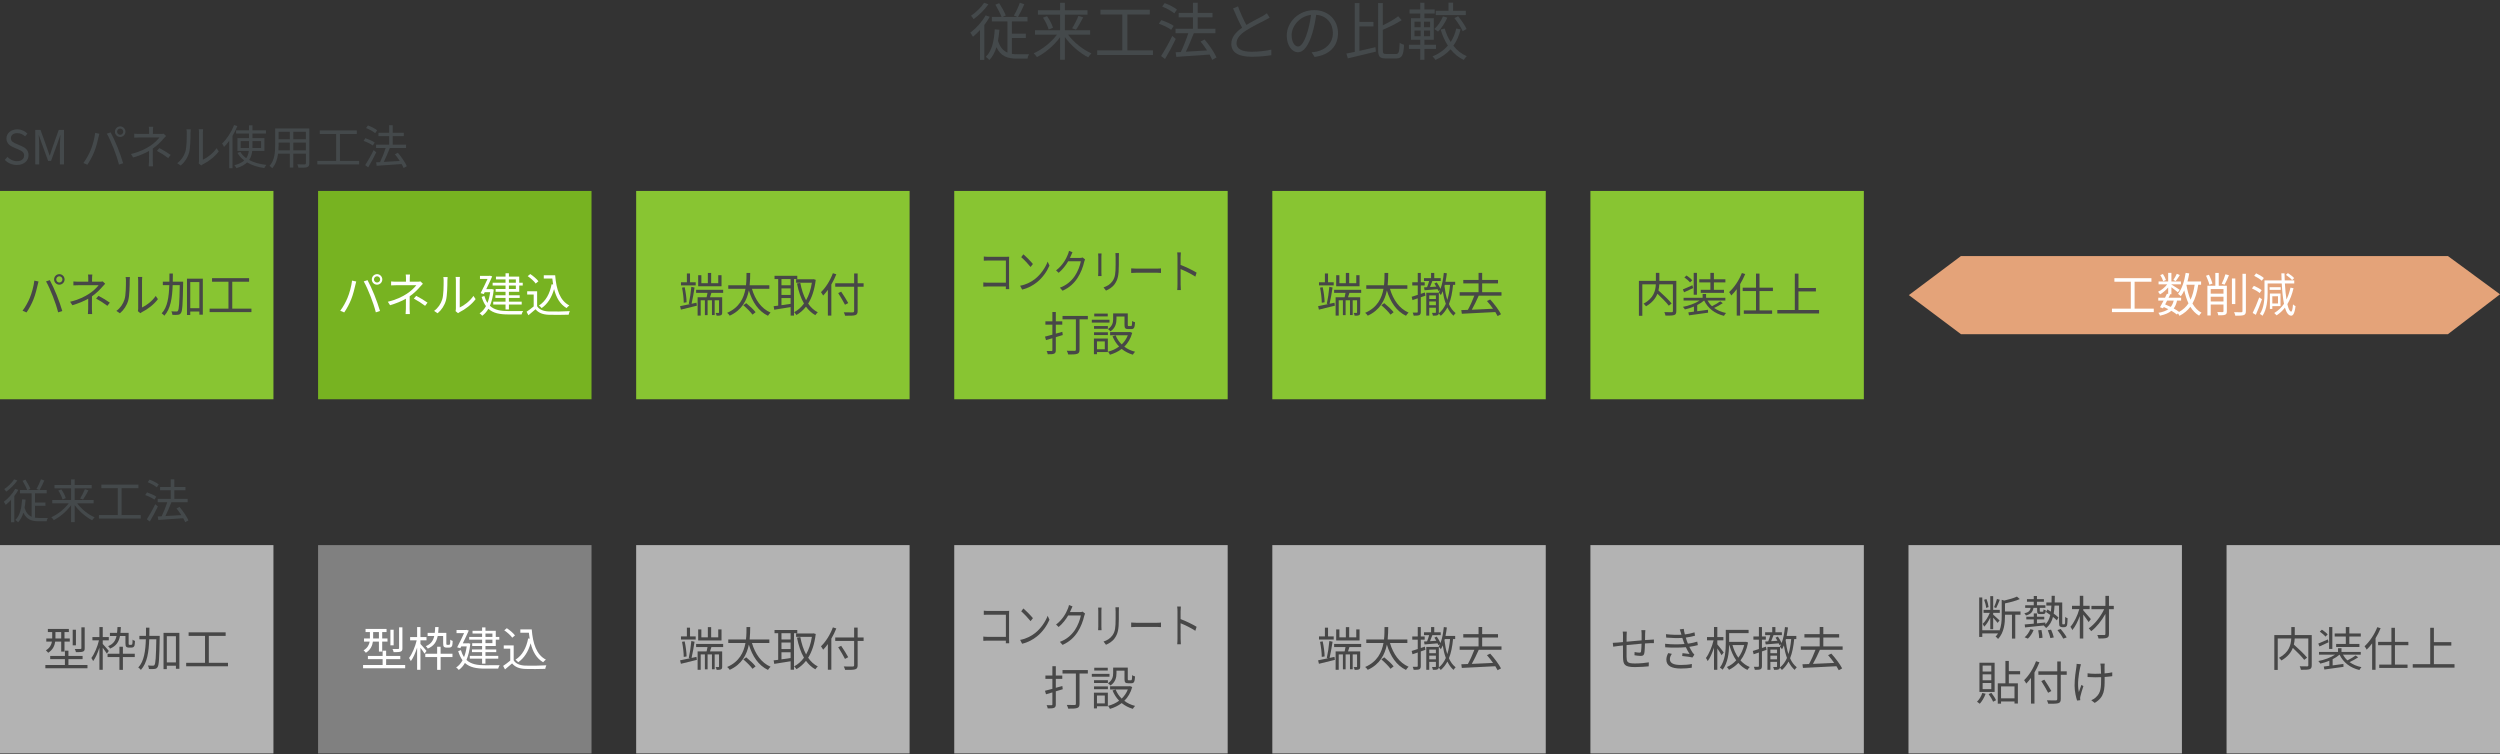 <?xml version="1.0" encoding="UTF-8"?><svg id="b" xmlns="http://www.w3.org/2000/svg" viewBox="0 0 960 289.716"><rect x="0" y="0" width="960" height="289.716" fill="#333333" stroke="none"/><defs><style>.d{fill:#44494b;}.d,.e,.f,.g,.h,.i,.j,.k{stroke-width:0px;}.e{fill:#77b321;}.f{fill:gray;}.g{fill:#fff;}.h{fill:#88c532cc;}.i{fill:#474747;}.j{fill:#b3b3b3;}.k{fill:#e4a379;}</style></defs><g id="c"><path class="d" d="M380.064,6.455c-.6,1.056-1.296,2.112-2.088,3.144v13.417h-1.656v-11.473c-.888.96-1.8,1.848-2.712,2.568-.168-.36-.72-1.2-1.008-1.56,2.184-1.632,4.464-4.128,5.88-6.648l1.584.552ZM379.537,1.654c-1.416,2.04-3.648,4.249-5.665,5.688-.24-.36-.696-.984-1.008-1.296,1.872-1.248,3.984-3.312,5.04-4.992l1.632.6ZM388.562,20.688c.648.096,1.344.144,2.088.144.528.024,3.745,0,4.489,0-.264.408-.528,1.2-.576,1.68h-4.032c-3.625,0-6.241-.888-7.897-4.368-.6,1.944-1.464,3.576-2.712,4.896-.264-.336-.984-.936-1.368-1.224,2.352-2.28,3.144-5.952,3.432-10.537l1.776.144c-.12,1.512-.288,2.928-.528,4.248.792,2.496,2.016,3.84,3.625,4.536v-11.977h-5.977v-1.728h3.72c-.504-1.32-1.512-3.24-2.376-4.705l1.464-.576c.96,1.488,2.04,3.432,2.52,4.704l-1.2.576h5.665l-1.344-.528c.792-1.32,1.776-3.432,2.304-4.945l1.704.624c-.72,1.68-1.68,3.552-2.424,4.849h3.648v1.728h-6v4.705h5.353v1.656h-5.353v6.096Z"/><path class="d" d="M410.137,13.319c2.184,2.928,5.736,5.785,8.977,7.177-.384.36-.96,1.032-1.248,1.512-3.192-1.584-6.625-4.584-8.953-7.753v8.689h-1.848v-8.641c-2.328,3.168-5.736,6.049-8.881,7.609-.288-.432-.864-1.104-1.248-1.464,3.216-1.392,6.745-4.2,8.929-7.129h-8.425v-1.704h9.625v-5.977h-8.497v-1.704h8.497V1.078h1.848v2.856h8.689v1.704h-8.689v5.977h9.697v1.704h-8.473ZM402.073,6.191c.96,1.392,1.944,3.24,2.28,4.488l-1.68.648c-.312-1.2-1.224-3.144-2.16-4.536l1.561-.6ZM411.697,10.871c.816-1.296,1.848-3.336,2.424-4.776l1.824.576c-.84,1.632-1.896,3.528-2.76,4.704l-1.488-.504Z"/><path class="d" d="M442.73,19.344v1.776h-21.41v-1.776h9.648V5.567h-8.4v-1.824h18.961v1.824h-8.617v13.777h9.817Z"/><path class="d" d="M449.736,11.447c-1.008-.768-3.072-1.776-4.728-2.352l.936-1.368c1.608.528,3.696,1.44,4.752,2.208l-.96,1.512ZM451.489,14.952c-1.2,2.52-2.784,5.472-4.128,7.705l-1.512-1.152c1.224-1.872,3-4.969,4.296-7.705l1.344,1.152ZM450.937,5.135c-.984-.84-3-1.968-4.656-2.616l.96-1.32c1.656.6,3.696,1.608,4.705,2.472l-1.008,1.464ZM465.482,22.992c-.24-.6-.576-1.296-1.008-2.04-4.632.36-9.457.672-12.769.888l-.264-1.776,1.992-.096c1.008-2.04,2.16-4.945,2.88-7.225h-4.896v-1.704h6.673v-4.392h-5.473v-1.68h5.473V1.054h1.824v3.912h5.688v1.68h-5.688v4.392h6.816v1.704h-8.305c-.888,2.28-2.016,5.016-3.072,7.105,2.472-.12,5.329-.288,8.161-.48-.768-1.176-1.632-2.376-2.472-3.408l1.512-.792c1.8,2.112,3.768,4.993,4.584,6.889l-1.656.936Z"/><path class="d" d="M478.609,9.575c2.256-1.368,4.849-2.64,6.168-3.36.696-.408,1.2-.72,1.704-1.128l1.057,1.704c-.552.336-1.152.648-1.849,1.008-1.632.84-4.944,2.424-7.296,3.984-2.232,1.44-3.577,3.024-3.577,4.849,0,1.992,1.896,3.24,5.688,3.24,2.616,0,5.809-.336,7.681-.816v2.136c-1.823.312-4.584.6-7.584.6-4.512,0-7.777-1.344-7.777-4.945,0-2.472,1.584-4.416,4.152-6.216-1.104-1.968-2.376-4.777-3.48-7.393l1.896-.792c.96,2.64,2.16,5.232,3.216,7.129Z"/><path class="d" d="M504.793,21.864l-1.128-1.776c.769-.072,1.513-.192,2.064-.312,3.072-.696,6.097-2.976,6.097-7.128,0-3.625-2.328-6.625-6.409-6.961-.312,2.232-.768,4.68-1.439,6.913-1.465,4.945-3.36,7.465-5.593,7.465-2.136,0-4.272-2.448-4.272-6.408,0-5.208,4.633-9.769,10.489-9.769,5.616,0,9.192,3.96,9.192,8.833,0,5.041-3.312,8.401-9.001,9.145ZM498.457,17.856c1.128,0,2.4-1.608,3.624-5.665.601-1.992,1.08-4.272,1.344-6.48-4.608.576-7.44,4.512-7.44,7.776,0,3.024,1.393,4.369,2.473,4.369Z"/><path class="d" d="M522.024,19.536c1.969-.432,4.104-.936,6.145-1.416l.168,1.704c-3.768.936-7.8,1.896-10.753,2.592l-.575-1.848c.936-.168,2.04-.384,3.216-.648V1.174h1.8v7.249h5.377v1.704h-5.377v9.409ZM536.066,20.736c1.104,0,1.271-.864,1.416-4.32.456.36,1.176.648,1.68.768-.24,3.912-.72,5.256-3,5.256h-4.009c-2.328,0-2.952-.696-2.952-3.288V1.174h1.801v8.545c2.208-1.056,4.488-2.352,5.904-3.48l1.32,1.512c-1.992,1.296-4.705,2.616-7.225,3.696v7.729c0,1.32.191,1.56,1.344,1.56h3.721Z"/><path class="d" d="M546.961,18.792v4.176h-1.584v-4.176h-4.345v-1.584h4.345v-1.944h-3.553V6.983h3.553v-1.776h-4.104v-1.56h4.104V1.054h1.584v2.592h3.96v1.56h-3.96v1.776h3.624v8.281h-3.624v1.944h4.464v1.584h-4.464ZM543.169,10.463h2.352v-2.136h-2.352v2.136ZM543.169,13.919h2.352v-2.184h-2.352v2.184ZM549.169,8.327h-2.353v2.136h2.353v-2.136ZM549.169,11.735h-2.353v2.184h2.353v-2.184ZM560.858,11.279c-.576,2.424-1.488,4.512-2.761,6.289,1.393,1.776,3.145,3.168,5.137,4.008-.384.336-.912,1.008-1.152,1.44-1.992-.936-3.672-2.328-5.064-4.08-1.536,1.68-3.456,3.024-5.784,4.08-.24-.384-.769-1.056-1.128-1.344,2.424-1.032,4.392-2.4,5.88-4.152-1.176-1.8-2.088-3.888-2.784-6.168l1.561-.384c.528,1.848,1.296,3.6,2.304,5.16.984-1.512,1.704-3.24,2.137-5.184l1.656.336ZM555.77,6.767c-.864,2.016-2.232,4.056-3.552,5.376-.337-.264-1.032-.768-1.44-1.008,1.368-1.2,2.568-3,3.312-4.824l1.68.456ZM562.874,5.783h-11.545v-1.632h4.896V1.03h1.752v3.12h4.896v1.632ZM559.922,6.239c1.248,1.512,2.641,3.552,3.24,4.896l-1.488.84c-.576-1.344-1.944-3.456-3.168-5.016l1.416-.72Z"/><path class="d" d="M1.846,61.392l1.008-1.134c.937.99,2.269,1.638,3.637,1.638,1.729,0,2.773-.864,2.773-2.161,0-1.35-.955-1.782-2.197-2.341l-1.909-.828c-1.224-.522-2.683-1.458-2.683-3.385,0-2.035,1.765-3.511,4.159-3.511,1.566,0,2.953.666,3.889,1.638l-.882,1.062c-.81-.756-1.783-1.242-3.007-1.242-1.495,0-2.467.756-2.467,1.945,0,1.278,1.152,1.764,2.179,2.197l1.891.81c1.53.666,2.719,1.566,2.719,3.529,0,2.089-1.729,3.745-4.483,3.745-1.873,0-3.475-.756-4.627-1.963Z"/><path class="d" d="M13.546,49.904h2.017l2.539,7.076c.306.918.612,1.837.936,2.755h.09c.306-.918.594-1.837.9-2.755l2.521-7.076h2.017v13.216h-1.566v-7.31c0-1.135.126-2.737.216-3.889h-.072l-1.044,3.007-2.503,6.86h-1.116l-2.502-6.86-1.044-3.007h-.072c.072,1.152.198,2.755.198,3.889v7.31h-1.513v-13.216Z"/><path class="d" d="M36.551,51.021l1.603.342c-.108.396-.252.918-.324,1.296-.252,1.135-.882,3.799-1.639,5.636-.666,1.656-1.639,3.511-2.647,4.951l-1.53-.648c1.134-1.494,2.143-3.385,2.773-4.897.774-1.854,1.53-4.591,1.764-6.68ZM41.034,51.327l1.458-.486c.72,1.296,1.873,3.781,2.629,5.69.738,1.782,1.692,4.537,2.161,6.158l-1.603.522c-.45-1.837-1.278-4.267-2.035-6.194-.72-1.855-1.818-4.357-2.611-5.69ZM46.148,48.536c1.098,0,2.017.918,2.017,2.035,0,1.116-.918,2.017-2.017,2.017-1.116,0-2.017-.9-2.017-2.017,0-1.116.9-2.035,2.017-2.035ZM46.148,51.759c.648,0,1.188-.54,1.188-1.188,0-.666-.541-1.206-1.188-1.206-.667,0-1.188.54-1.188,1.206,0,.648.522,1.188,1.188,1.188Z"/><path class="d" d="M58.71,50.282v1.152h2.971c.414,0,.828-.018,1.134-.108l.937.9c-.324.342-.72.756-1.008,1.08-.9,1.08-2.413,2.593-4.069,3.745,0,1.477-.018,3.637-.018,4.844,0,.63.054,1.422.09,1.981h-1.638c.054-.522.108-1.351.108-1.981,0-1.044.018-2.701.018-3.925-1.674.972-3.655,1.764-6.086,2.503l-.864-1.333c3.403-.81,5.654-1.999,7.292-3.061,1.602-1.026,3.042-2.449,3.655-3.295h-7.472c-.63,0-1.656.036-2.215.072v-1.512c.576.072,1.584.09,2.179.09h3.529v-1.152c0-.504-.018-1.188-.09-1.584h1.657c-.072.396-.108,1.08-.108,1.584ZM60.259,57.935l.936-1.062c1.693.9,2.665,1.476,4.339,2.611l-.936,1.225c-1.566-1.152-2.647-1.873-4.339-2.773Z"/><path class="d" d="M71.183,58.223c.522-1.638.54-5.24.54-7.238,0-.54-.054-.936-.126-1.314h1.657c-.018.216-.09.756-.09,1.296,0,1.999-.072,5.852-.558,7.652-.54,1.927-1.692,3.691-3.205,4.952l-1.35-.918c1.512-1.08,2.593-2.683,3.133-4.429ZM76.422,61.734v-10.785c0-.684-.09-1.206-.108-1.332h1.657c-.018.126-.072.648-.072,1.332v10.389c1.657-.756,3.871-2.395,5.258-4.429l.846,1.224c-1.548,2.107-4.051,3.961-6.14,4.988-.288.162-.486.306-.612.414l-.955-.792c.072-.288.126-.648.126-1.008Z"/><path class="d" d="M91.145,48.41c-.504,1.26-1.152,2.539-1.854,3.745v12.424h-1.278v-10.497c-.63.882-1.314,1.674-1.98,2.341-.126-.306-.504-1.008-.756-1.296,1.818-1.71,3.565-4.393,4.609-7.112l1.26.396ZM96.853,57.971c-.144,1.242-.468,2.413-1.188,3.457,1.8.99,4.069,1.602,6.626,1.908-.288.288-.612.81-.792,1.206-2.539-.378-4.789-1.08-6.626-2.179-.9.882-2.196,1.639-4.069,2.197-.144-.288-.522-.846-.811-1.116,1.765-.45,2.953-1.062,3.799-1.819-1.062-.792-1.944-1.765-2.611-2.917l1.116-.36c.541.936,1.314,1.729,2.269,2.395.576-.828.846-1.782.972-2.773h-4.357v-4.934h4.447v-1.765h-4.969v-1.224h4.969v-1.909h1.314v1.909h5.186v1.224h-5.186v1.765h4.591v4.934h-4.681ZM95.61,56.836c.018-.27.018-.54.018-.81v-1.854h-3.205v2.665h3.187ZM96.943,54.171v1.854c0,.27,0,.54-.018.81h3.331v-2.665h-3.313Z"/><path class="d" d="M118.778,62.688c0,.864-.234,1.26-.811,1.494-.612.216-1.656.234-3.349.216-.054-.36-.27-.936-.45-1.296,1.26.054,2.484.036,2.809.036.36-.018.486-.126.486-.468v-3.655h-4.844v5.312h-1.332v-5.312h-4.501c-.27,1.999-.882,4.051-2.251,5.582-.198-.27-.738-.72-1.026-.882,1.98-2.233,2.16-5.402,2.16-7.904v-6.482h13.108v13.36ZM111.288,57.737v-2.989h-4.304v1.062c0,.594-.018,1.26-.072,1.927h4.375ZM106.984,50.606v2.881h4.304v-2.881h-4.304ZM117.464,50.606h-4.844v2.881h4.844v-2.881ZM117.464,57.737v-2.989h-4.844v2.989h4.844Z"/><path class="d" d="M137.913,61.788v1.333h-16.061v-1.333h7.238v-10.335h-6.302v-1.368h14.224v1.368h-6.464v10.335h7.364Z"/><path class="d" d="M143.165,55.864c-.756-.576-2.305-1.333-3.547-1.765l.702-1.026c1.207.396,2.773,1.08,3.565,1.656l-.72,1.135ZM144.479,58.493c-.9,1.891-2.088,4.105-3.097,5.78l-1.134-.864c.918-1.404,2.251-3.727,3.223-5.78l1.008.864ZM144.065,51.128c-.738-.63-2.25-1.476-3.493-1.962l.72-.99c1.242.45,2.773,1.206,3.529,1.854l-.756,1.098ZM154.976,64.524c-.18-.45-.432-.972-.756-1.53-3.475.27-7.094.504-9.579.666l-.198-1.332,1.495-.072c.756-1.531,1.621-3.709,2.161-5.42h-3.673v-1.278h5.006v-3.295h-4.105v-1.26h4.105v-2.935h1.368v2.935h4.268v1.26h-4.268v3.295h5.114v1.278h-6.23c-.666,1.711-1.513,3.763-2.305,5.33,1.854-.09,3.997-.216,6.122-.36-.576-.882-1.224-1.782-1.854-2.557l1.134-.594c1.351,1.584,2.827,3.745,3.439,5.167l-1.243.702Z"/><rect class="h" y="73.32" width="105" height="80"/><polygon class="k" points="940 128.32 753 128.32 733 113.32 753 98.32 940 98.32 960 113.012 940 128.32"/><path class="i" d="M13.189,107.752l1.603.342c-.108.396-.252.918-.324,1.296-.252,1.134-.882,3.799-1.639,5.636-.666,1.656-1.639,3.511-2.647,4.951l-1.53-.648c1.134-1.494,2.143-3.385,2.773-4.897.774-1.854,1.53-4.591,1.764-6.68ZM17.673,108.058l1.458-.486c.72,1.296,1.873,3.781,2.629,5.689.738,1.783,1.692,4.538,2.161,6.158l-1.603.522c-.45-1.837-1.278-4.267-2.035-6.194-.72-1.854-1.818-4.357-2.611-5.69ZM22.787,105.268c1.098,0,2.017.918,2.017,2.034,0,1.116-.918,2.017-2.017,2.017-1.116,0-2.017-.9-2.017-2.017,0-1.116.9-2.034,2.017-2.034ZM22.787,108.49c.648,0,1.188-.54,1.188-1.188,0-.666-.541-1.206-1.188-1.206-.667,0-1.188.54-1.188,1.206,0,.648.522,1.188,1.188,1.188Z"/><path class="i" d="M35.349,107.014v1.152h2.971c.414,0,.828-.018,1.134-.108l.937.9c-.324.342-.72.756-1.008,1.08-.9,1.08-2.413,2.593-4.069,3.745,0,1.477-.018,3.637-.018,4.844,0,.63.054,1.422.09,1.98h-1.638c.054-.522.108-1.35.108-1.98,0-1.044.018-2.701.018-3.925-1.674.972-3.655,1.765-6.086,2.503l-.864-1.333c3.403-.81,5.654-1.999,7.292-3.061,1.602-1.026,3.042-2.449,3.655-3.295h-7.472c-.63,0-1.656.036-2.215.072v-1.513c.576.072,1.584.09,2.179.09h3.529v-1.152c0-.504-.018-1.188-.09-1.584h1.657c-.072.396-.108,1.08-.108,1.584ZM36.897,114.666l.936-1.062c1.693.9,2.665,1.476,4.339,2.611l-.936,1.224c-1.566-1.152-2.647-1.873-4.339-2.773Z"/><path class="i" d="M47.821,114.954c.522-1.638.54-5.24.54-7.238,0-.54-.054-.937-.126-1.314h1.657c-.018.216-.09.756-.09,1.296,0,1.999-.072,5.852-.558,7.652-.54,1.927-1.692,3.691-3.205,4.951l-1.35-.918c1.512-1.081,2.593-2.683,3.133-4.429ZM53.061,118.465v-10.785c0-.684-.09-1.206-.108-1.333h1.657c-.018.126-.072.648-.072,1.333v10.389c1.657-.756,3.871-2.395,5.258-4.429l.846,1.224c-1.548,2.107-4.051,3.961-6.14,4.988-.288.162-.486.306-.612.414l-.955-.792c.072-.288.126-.648.126-1.008Z"/><path class="i" d="M70.323,108.851c-.144,7.958-.27,10.569-.829,11.343-.324.468-.648.63-1.188.684-.486.072-1.314.072-2.107.018-.036-.396-.162-.972-.396-1.35.828.072,1.603.072,1.927.072.288.018.468-.036.594-.288.414-.504.576-2.953.702-9.849h-2.719c-.162,4.825-.774,9.129-3.205,11.758-.198-.288-.684-.72-1.008-.918,2.232-2.359,2.773-6.338,2.917-10.839h-2.485v-1.314h2.521c.018-1.026.018-2.071.018-3.133h1.314c0,1.062-.018,2.107-.036,3.133h3.979v.684ZM77.885,107.014v13.81h-1.332v-1.188h-3.493v1.314h-1.261v-13.936h6.086ZM76.553,118.357v-10.047h-3.493v10.047h3.493Z"/><path class="i" d="M96.551,118.52v1.332h-16.061v-1.332h7.238v-10.335h-6.302v-1.368h14.224v1.368h-6.464v10.335h7.364Z"/><rect class="e" x="122.143" y="73.32" width="105" height="80"/><path class="g" d="M135.189,107.752l1.603.342c-.108.396-.252.918-.324,1.296-.252,1.134-.882,3.799-1.639,5.636-.666,1.656-1.639,3.511-2.647,4.951l-1.53-.648c1.134-1.494,2.143-3.385,2.773-4.897.774-1.854,1.53-4.591,1.764-6.68ZM139.673,108.058l1.458-.486c.72,1.296,1.873,3.781,2.629,5.689.738,1.783,1.692,4.538,2.161,6.158l-1.603.522c-.45-1.837-1.278-4.267-2.035-6.194-.72-1.854-1.818-4.357-2.611-5.69ZM144.787,105.268c1.098,0,2.017.918,2.017,2.034,0,1.116-.918,2.017-2.017,2.017-1.116,0-2.017-.9-2.017-2.017,0-1.116.9-2.034,2.017-2.034ZM144.787,108.49c.648,0,1.188-.54,1.188-1.188,0-.666-.541-1.206-1.188-1.206-.667,0-1.188.54-1.188,1.206,0,.648.522,1.188,1.188,1.188Z"/><path class="g" d="M157.349,107.014v1.152h2.971c.414,0,.828-.018,1.134-.108l.937.9c-.324.342-.72.756-1.008,1.08-.9,1.08-2.413,2.593-4.069,3.745,0,1.477-.018,3.637-.018,4.844,0,.63.054,1.422.09,1.98h-1.638c.054-.522.108-1.35.108-1.98,0-1.044.018-2.701.018-3.925-1.674.972-3.655,1.765-6.086,2.503l-.864-1.333c3.403-.81,5.654-1.999,7.292-3.061,1.602-1.026,3.042-2.449,3.655-3.295h-7.472c-.63,0-1.656.036-2.215.072v-1.513c.576.072,1.584.09,2.179.09h3.529v-1.152c0-.504-.018-1.188-.09-1.584h1.657c-.072.396-.108,1.08-.108,1.584ZM158.897,114.666l.936-1.062c1.693.9,2.665,1.476,4.339,2.611l-.936,1.224c-1.566-1.152-2.647-1.873-4.339-2.773Z"/><path class="g" d="M169.821,114.954c.522-1.638.54-5.24.54-7.238,0-.54-.054-.937-.126-1.314h1.657c-.018.216-.09.756-.09,1.296,0,1.999-.072,5.852-.558,7.652-.54,1.927-1.692,3.691-3.205,4.951l-1.35-.918c1.512-1.081,2.593-2.683,3.133-4.429ZM175.061,118.465v-10.785c0-.684-.09-1.206-.108-1.333h1.657c-.018.126-.072.648-.072,1.333v10.389c1.657-.756,3.871-2.395,5.258-4.429l.846,1.224c-1.548,2.107-4.051,3.961-6.14,4.988-.288.162-.486.306-.612.414l-.955-.792c.072-.288.126-.648.126-1.008Z"/><path class="g" d="M189.604,111.191c-.27,2.521-.774,4.592-1.477,6.23,1.747,1.656,4.195,2.034,7.184,2.034.738,0,4.609,0,5.546-.018-.216.324-.468.918-.559,1.314h-5.023c-3.259,0-5.852-.432-7.742-2.178-.648,1.152-1.44,2.034-2.359,2.683-.198-.27-.702-.756-1.008-.937.973-.648,1.801-1.566,2.449-2.773-.666-.9-1.224-2.052-1.674-3.511l1.044-.396c.324,1.08.72,1.963,1.206,2.683.468-1.152.811-2.521,1.026-4.105h-2.088l-.36.702-1.224-.342c.9-1.692,1.944-3.871,2.665-5.456h-2.899v-1.188h3.565l.216-.072.918.27c-.576,1.368-1.458,3.187-2.287,4.897h1.854l.252-.036.774.198ZM194.123,109.643h-4.951v-1.062h4.951v-1.296h-3.673v-1.062h3.673v-1.296h1.296v1.296h3.961v2.359h1.35v1.062h-1.35v2.413h-3.961v1.333h4.141v1.026h-4.141v1.423h4.916v1.098h-4.916v1.908h-1.296v-1.908h-4.717v-1.098h4.717v-1.423h-3.889v-1.026h3.889v-1.333h-3.799v-1.08h3.799v-1.332ZM195.419,108.581h2.665v-1.296h-2.665v1.296ZM198.084,109.643h-2.665v1.332h2.665v-1.332Z"/><path class="g" d="M206.253,117.583c.846,1.314,2.413,1.927,4.483,2.017,1.962.072,5.959.018,8.066-.126-.144.324-.378.954-.432,1.368-1.963.072-5.654.108-7.634.036-2.341-.09-3.943-.738-5.096-2.125-.864.756-1.764,1.531-2.719,2.305l-.72-1.35c.828-.54,1.836-1.296,2.737-2.052v-4.555h-2.502v-1.26h3.817v5.744ZM205.695,108.886c-.558-.864-1.891-2.052-3.061-2.845l.99-.81c1.152.756,2.503,1.909,3.133,2.773l-1.062.882ZM213.186,105.7c.432,5.491,1.836,9.741,5.438,11.595-.324.216-.792.684-1.062,1.008-2.521-1.476-3.979-4.015-4.789-7.292-.937,3.223-2.467,5.672-4.771,7.292-.216-.252-.738-.774-1.044-.99,2.629-1.674,4.141-4.483,4.861-8.156l.576.09c-.126-.738-.216-1.494-.306-2.287h-3.277v-1.26h4.375Z"/><rect class="h" x="244.286" y="73.32" width="105" height="80"/><path class="i" d="M267.45,116.233l.144,1.152c-2.143.54-4.412,1.08-6.122,1.512l-.324-1.332c1.044-.18,2.395-.468,3.835-.792l-.486-.126c.378-1.675.811-4.52.973-6.5l1.242.27c-.306,1.98-.756,4.555-1.152,6.23l1.891-.414ZM267.144,109.589h-5.654v-1.207h2.269v-3.367h1.207v3.367h2.179v1.207ZM262.553,116.251c0-1.566-.288-3.961-.648-5.798l1.008-.162c.414,1.854.72,4.213.738,5.78l-1.098.18ZM273.176,112.47c-.18.576-.36,1.17-.54,1.674h4.681v5.834c0,.558-.09.882-.45,1.044-.396.198-.882.216-1.674.216-.054-.324-.234-.774-.396-1.08.504.018.972.018,1.116,0,.162,0,.198-.036.198-.198v-4.664h-1.675v5.69h-1.044v-5.69h-1.674v5.726h-1.044v-5.726h-1.603v5.906h-1.188v-7.058h3.457c.126-.504.252-1.116.342-1.674h-4.375v-1.188h10.389v1.188h-4.52ZM277.065,109.931h-8.967v-4.249h1.225v3.061h2.485v-3.925h1.278v3.925h2.719v-3.061h1.26v4.249Z"/><path class="i" d="M288.745,110.903c1.224,4.177,3.583,7.598,7.148,9.129-.324.288-.774.846-.99,1.225-3.655-1.747-5.978-5.24-7.346-9.723-.756,3.745-2.629,7.544-7.346,9.687-.198-.342-.612-.828-.99-1.098,4.681-2.017,6.392-5.654,7.04-9.219h-6.608v-1.35h6.806c.198-1.729.18-3.385.198-4.753h1.423c-.018,1.386-.036,3.025-.216,4.753h7.562v1.35h-6.68ZM286.548,116.413c1.278,1.026,2.863,2.485,3.601,3.475l-1.188.937c-.72-1.008-2.25-2.539-3.529-3.619l1.116-.792Z"/><path class="i" d="M304.891,107.158v14.026h-1.296v-3.259c-2.269.378-4.574.72-6.284,1.008l-.234-1.351c.504-.054,1.098-.126,1.747-.216v-10.209h-1.404v-1.242h8.732v1.242h-1.26ZM303.594,107.158h-3.511v2.395h3.511v-2.395ZM303.594,110.741h-3.511v2.503h3.511v-2.503ZM300.083,117.187c1.099-.144,2.305-.324,3.511-.504v-2.215h-3.511v2.719ZM313.245,107.446c-.468,3.853-1.477,6.842-2.917,9.129.99,1.44,2.215,2.593,3.709,3.349-.306.252-.738.756-.954,1.098-1.422-.81-2.611-1.909-3.583-3.259-1.062,1.35-2.305,2.413-3.673,3.205-.198-.342-.594-.828-.882-1.081,1.423-.738,2.701-1.854,3.781-3.331-1.242-2.125-2.088-4.736-2.683-7.688l1.278-.234c.468,2.485,1.188,4.753,2.215,6.662,1.044-1.836,1.818-4.087,2.232-6.734h-6.068v-1.314h6.428l.252-.054.864.252Z"/><path class="i" d="M321.144,105.322c-.54,1.35-1.17,2.683-1.909,3.925v11.938h-1.333v-9.867c-.576.81-1.206,1.548-1.818,2.178-.162-.306-.576-1.008-.828-1.314,1.836-1.747,3.547-4.483,4.573-7.274l1.314.414ZM331.623,110.111h-2.287v9.291c0,1.008-.288,1.423-.954,1.621-.703.216-1.909.234-3.854.216-.072-.342-.324-.954-.522-1.314,1.513.054,2.989.054,3.421.036.396-.036.558-.144.558-.558v-9.291h-7.256v-1.332h7.256v-3.781h1.351v3.781h2.287v1.332ZM324.475,117.025c-.541-1.116-1.693-3.043-2.611-4.483l1.152-.54c.936,1.386,2.125,3.259,2.701,4.357l-1.242.666Z"/><rect class="h" x="366.429" y="73.32" width="105" height="80"/><path class="i" d="M379.348,98.608h7.101c.346,0,.778-.018,1.066-.036-.015.414-.043.972-.043,1.404v9.291c0,.648.043,1.458.058,1.747h-1.297c.015-.198.015-.576.029-1.008h-7.044c-.591,0-1.239.036-1.628.072v-1.639c.375.054.994.108,1.599.108h7.073v-8.499h-6.9c-.533,0-1.253.036-1.584.054v-1.603c.476.072,1.109.108,1.57.108Z"/><path class="i" d="M397.492,107.089c2.219-1.746,3.976-4.411,4.812-6.626l.691,1.531c-.979,2.251-2.665,4.699-4.84,6.41-1.44,1.134-3.256,2.233-5.661,2.791l-.764-1.476c2.521-.468,4.394-1.567,5.762-2.629ZM396.643,101.381l-.907,1.135c-.721-.936-2.521-2.863-3.587-3.763l.821-1.098c1.022.846,2.866,2.719,3.673,3.727Z"/><path class="i" d="M411.201,98.284c-.101.252-.216.504-.346.756h3.903c.389,0,.706-.054.937-.18l.965.738c-.115.252-.259.666-.331.954-.389,1.819-1.282,4.249-2.564,6.194-1.311,1.999-3.024,3.655-5.732,4.897l-1.037-1.17c2.636-.972,4.437-2.611,5.747-4.519,1.124-1.656,2.002-3.979,2.305-5.618h-4.869c-.878,1.512-2.088,3.115-3.659,4.429l-.994-.937c2.478-1.854,3.904-4.465,4.523-6.086.144-.306.36-.954.446-1.422l1.34.54c-.245.468-.504,1.08-.634,1.423Z"/><path class="i" d="M422.936,98.626v6.014c0,.45.029,1.044.058,1.368h-1.325c.029-.27.072-.846.072-1.386v-5.996c0-.324-.028-.954-.058-1.296h1.311c-.029.342-.058.864-.058,1.296ZM429.634,98.752v2.917c0,4.321-.475,5.744-1.512,7.292-.936,1.405-2.376,2.179-3.428,2.629l-.937-1.242c1.325-.414,2.55-1.134,3.443-2.395,1.023-1.494,1.196-2.953,1.196-6.356v-2.845c0-.612-.029-1.116-.072-1.566h1.354c-.029.45-.043.954-.043,1.566Z"/><path class="i" d="M436.371,103.146h7.894c.72,0,1.238-.054,1.556-.09v1.765c-.288-.018-.894-.09-1.542-.09h-7.908c-.792,0-1.556.036-2.002.09v-1.765c.432.036,1.196.09,2.002.09Z"/><path class="i" d="M452.153,98.788c0-.504-.028-1.314-.115-1.873h1.412c-.043.558-.101,1.333-.101,1.873v2.935c1.901.72,4.638,2.017,6.151,2.971l-.49,1.531c-1.57-1.062-4.062-2.269-5.661-2.899.014,2.701.014,5.419.014,5.942,0,.558.029,1.531.087,2.125h-1.397c.072-.576.101-1.458.101-2.125v-10.479Z"/><path class="i" d="M408.098,128.658c-.882.27-1.782.558-2.665.81v4.987c0,.774-.18,1.116-.648,1.333-.468.234-1.206.252-2.449.252-.054-.36-.252-.9-.432-1.26.864.018,1.639.018,1.854.018.252,0,.36-.09.36-.36v-4.555c-.882.252-1.71.504-2.449.72l-.396-1.35c.792-.198,1.782-.468,2.845-.738v-3.835h-2.683v-1.278h2.683v-3.583h1.314v3.583h2.484v1.278h-2.484v3.439l2.502-.702.162,1.242ZM417.731,122.626h-3.187v11.649c0,.918-.234,1.368-.882,1.584-.648.252-1.765.27-3.457.27-.09-.396-.342-1.062-.559-1.44,1.314.054,2.629.054,3.007.036.342-.018.486-.126.486-.468v-11.631h-5.131v-1.314h9.723v1.314Z"/><path class="i" d="M426.044,123.869h-6.788v-1.098h6.788v1.098ZM425.414,135.194h-4.177v.828h-1.17v-6.032h5.348v5.204ZM420.103,125.201h5.33v1.062h-5.33v-1.062ZM420.103,127.578h5.33v1.08h-5.33v-1.08ZM425.378,121.492h-5.186v-1.08h5.186v1.08ZM421.237,131.089v3.025h3.007v-3.025h-3.007ZM428.727,122.536c0,1.548-.396,3.439-2.305,4.699-.198-.234-.702-.702-.972-.882,1.729-1.098,1.999-2.593,1.999-3.835v-2.161h5.618v4.393c0,.396.054.468.342.468h.9c.324,0,.396-.234.432-1.963.252.216.774.414,1.117.486-.108,2.107-.433,2.629-1.387,2.629h-1.242c-1.099,0-1.422-.342-1.422-1.621v-3.205h-3.079v.99ZM434.777,127.812c-.612,2.215-1.674,3.961-3.043,5.312,1.17.882,2.557,1.549,4.141,1.945-.288.27-.684.81-.864,1.134-1.638-.486-3.061-1.224-4.285-2.215-1.333,1.026-2.881,1.747-4.52,2.233-.126-.324-.468-.9-.72-1.17,1.53-.396,2.989-1.044,4.249-1.98-1.062-1.098-1.909-2.413-2.521-3.925l1.188-.36c.522,1.314,1.314,2.485,2.323,3.475,1.008-.954,1.818-2.125,2.359-3.511h-6.806v-1.224h7.4l.234-.054.864.342Z"/><rect class="h" x="488.571" y="73.32" width="105" height="80"/><path class="i" d="M512.45,116.233l.144,1.152c-2.143.54-4.411,1.08-6.121,1.512l-.324-1.332c1.044-.18,2.395-.468,3.835-.792l-.486-.126c.378-1.675.811-4.52.973-6.5l1.242.27c-.306,1.98-.757,4.555-1.152,6.23l1.891-.414ZM512.145,109.589h-5.654v-1.207h2.269v-3.367h1.206v3.367h2.18v1.207ZM507.553,116.251c0-1.566-.288-3.961-.648-5.798l1.008-.162c.414,1.854.721,4.213.738,5.78l-1.098.18ZM518.176,112.47c-.18.576-.36,1.17-.54,1.674h4.681v5.834c0,.558-.09.882-.449,1.044-.396.198-.883.216-1.675.216-.054-.324-.233-.774-.396-1.08.504.018.972.018,1.115,0,.162,0,.199-.036.199-.198v-4.664h-1.676v5.69h-1.044v-5.69h-1.675v5.726h-1.044v-5.726h-1.603v5.906h-1.188v-7.058h3.457c.125-.504.252-1.116.342-1.674h-4.375v-1.188h10.389v1.188h-4.52ZM522.064,109.931h-8.967v-4.249h1.225v3.061h2.485v-3.925h1.278v3.925h2.719v-3.061h1.26v4.249Z"/><path class="i" d="M533.745,110.903c1.224,4.177,3.583,7.598,7.147,9.129-.323.288-.773.846-.99,1.225-3.654-1.747-5.977-5.24-7.346-9.723-.756,3.745-2.629,7.544-7.346,9.687-.198-.342-.613-.828-.99-1.098,4.681-2.017,6.392-5.654,7.039-9.219h-6.607v-1.35h6.807c.197-1.729.18-3.385.197-4.753h1.423c-.019,1.386-.036,3.025-.216,4.753h7.562v1.35h-6.68ZM531.549,116.413c1.277,1.026,2.862,2.485,3.601,3.475l-1.188.937c-.721-1.008-2.25-2.539-3.529-3.619l1.117-.792Z"/><path class="i" d="M547.352,113.532l-1.764.612v5.6c0,.684-.162,1.044-.576,1.26-.415.18-1.1.216-2.161.216-.054-.306-.216-.828-.378-1.17.756.018,1.422.018,1.62,0,.233,0,.324-.072.324-.306v-5.186c-.72.252-1.404.486-2.017.684l-.324-1.278c.648-.198,1.459-.45,2.341-.738v-3.601h-2.106v-1.224h2.106v-3.601h1.171v3.601h1.494v1.224h-1.494v3.205l1.566-.522.197,1.224ZM557.975,109.391c-.287,2.881-.756,5.348-1.584,7.382.611,1.386,1.44,2.593,2.574,3.457-.234.216-.63.702-.811,1.008-.99-.846-1.764-1.945-2.357-3.187-.667,1.242-1.495,2.323-2.539,3.223-.145-.216-.522-.666-.774-.882-.054.288-.198.504-.468.63-.36.198-.937.198-1.783.198-.035-.288-.18-.774-.342-1.08h1.26c.181,0,.234-.054.234-.216v-1.765h-2.557v3.043h-1.135v-8.787h4.826v7.508c0,.144,0,.27-.018.396,1.188-.972,2.052-2.178,2.7-3.655-.576-1.566-.954-3.259-1.188-4.844-.216.54-.45,1.044-.721,1.495-.144-.234-.576-.738-.828-.972.162-.288.324-.576.469-.9l-.612.288c-.072-.198-.162-.432-.288-.684-1.801.18-3.602.306-5.006.414l-.197-1.116,1.17-.072c.288-.702.594-1.621.792-2.377h-1.98v-1.098h2.719v-1.999h1.225v1.999h2.484v1.098h-3.204c-.289.756-.613,1.603-.919,2.323.757-.054,1.585-.108,2.431-.162-.234-.414-.486-.846-.738-1.206l.9-.396c.54.756,1.099,1.729,1.44,2.467.666-1.729,1.044-3.907,1.278-6.14l1.17.162c-.144,1.116-.306,2.215-.521,3.259h3.709v1.188h-.811ZM548.828,113.442v1.386h2.557v-1.386h-2.557ZM551.385,117.187v-1.422h-2.557v1.422h2.557ZM554.807,109.391c-.055.144-.091.288-.127.432.198,1.693.504,3.583,1.08,5.348.541-1.675.865-3.619,1.062-5.78h-2.016Z"/><path class="i" d="M567.836,113.532c-.773,1.746-1.764,3.817-2.664,5.402,2.502-.108,5.365-.234,8.156-.378-.721-1.044-1.566-2.089-2.341-2.971l1.243-.594c1.602,1.747,3.348,4.105,4.158,5.672l-1.314.702c-.216-.45-.521-.972-.863-1.531-4.682.27-9.615.486-12.875.648l-.197-1.404c.756-.018,1.603-.054,2.521-.09.864-1.549,1.854-3.745,2.485-5.456h-5.637v-1.314h7.257v-3.403h-5.87v-1.314h5.87v-2.719h1.386v2.719h6.086v1.314h-6.086v3.403h7.419v1.314h-8.733Z"/><rect class="h" x="610.714" y="73.32" width="105" height="80"/><path class="i" d="M643.705,119.456c0,.864-.198,1.296-.811,1.513-.63.234-1.746.234-3.35.234-.053-.36-.252-.99-.449-1.35,1.26.054,2.484.054,2.863.036.323-.018.432-.126.432-.45v-10.263h-5.222c-.036.738-.126,1.531-.324,2.341,1.782,1.566,3.979,3.673,5.077,5.005l-1.098.864c-.918-1.206-2.719-3.043-4.375-4.591-.667,1.729-1.963,3.403-4.376,4.825-.198-.288-.647-.774-.954-1.008,3.961-2.107,4.609-5.078,4.717-7.436h-5.186v12.082h-1.314v-13.396h6.519v-3.079h1.333v3.079h6.518v11.595Z"/><path class="i" d="M650.164,110.633c-1.189.558-2.432,1.134-3.476,1.603l-.468-1.098c.953-.378,2.305-.972,3.673-1.603l.271,1.098ZM661.543,116.413c-.973.666-2.251,1.35-3.312,1.836,1.26.918,2.809,1.584,4.572,1.945-.287.27-.63.774-.792,1.098-3.565-.882-6.157-2.881-7.616-5.888h-.036c-.72.63-1.62,1.224-2.628,1.729v2.377c1.314-.18,2.736-.36,4.123-.558l.054,1.116c-2.629.378-5.384.774-7.347,1.026l-.234-1.152c.613-.072,1.352-.162,2.144-.27v-1.963c-1.135.486-2.341.864-3.476,1.116-.162-.306-.504-.738-.756-.99,2.232-.414,4.735-1.314,6.41-2.431h-6.158v-1.062h7.311v-1.44h1.332v1.44h7.4v1.062h-6.842c.449.81,1.025,1.548,1.729,2.178,1.062-.522,2.358-1.296,3.15-1.873l.973.702ZM648.975,108.472c-.432-.576-1.386-1.386-2.178-1.927l.81-.756c.792.504,1.765,1.26,2.215,1.837l-.847.846ZM651.622,113.19h-1.243v-8.409h1.243v8.409ZM656.789,108.437h-4.268v-1.188h4.268v-2.467h1.351v2.467h4.411v1.188h-4.411v2.845h3.871v1.17h-8.931v-1.17h3.709v-2.845Z"/><path class="i" d="M670.162,105.231c-.54,1.314-1.207,2.629-1.945,3.853v12.118h-1.314v-10.155c-.666.9-1.367,1.729-2.105,2.413-.127-.324-.541-.99-.811-1.296,1.944-1.765,3.799-4.52,4.897-7.328l1.278.396ZM675.654,111.767v7.436h4.843v1.296h-10.875v-1.296h4.681v-7.436h-5.113v-1.296h5.113v-5.402h1.352v5.402h5.148v1.296h-5.148Z"/><path class="i" d="M698.533,119.042v1.333h-16.043v-1.333h6.716v-13.972h1.405v5.51h6.697v1.332h-6.697v7.13h7.922Z"/><path class="d" d="M7.05,188.119c-.45.792-.972,1.584-1.566,2.359v10.065h-1.242v-8.606c-.667.72-1.351,1.386-2.035,1.927-.126-.27-.541-.9-.756-1.17,1.639-1.224,3.349-3.097,4.411-4.988l1.188.414ZM6.654,184.518c-1.062,1.531-2.737,3.187-4.25,4.267-.18-.27-.522-.738-.756-.972,1.404-.936,2.989-2.485,3.781-3.745l1.225.45ZM13.424,198.796c.486.072,1.008.108,1.566.108.396.018,2.809,0,3.367,0-.198.306-.396.9-.433,1.26h-3.024c-2.719,0-4.682-.666-5.924-3.277-.45,1.458-1.099,2.683-2.035,3.673-.198-.252-.738-.702-1.026-.918,1.765-1.711,2.359-4.465,2.575-7.905l1.333.108c-.09,1.134-.216,2.197-.396,3.187.594,1.873,1.512,2.881,2.719,3.403v-8.985h-4.483v-1.296h2.791c-.378-.99-1.134-2.431-1.782-3.529l1.098-.432c.72,1.116,1.53,2.575,1.891,3.529l-.9.432h4.25l-1.008-.396c.594-.99,1.332-2.575,1.729-3.709l1.278.468c-.54,1.26-1.26,2.665-1.818,3.637h2.736v1.296h-4.501v3.529h4.015v1.242h-4.015v4.573Z"/><path class="d" d="M29.605,193.268c1.639,2.197,4.303,4.339,6.734,5.384-.288.27-.72.774-.937,1.135-2.395-1.188-4.969-3.439-6.716-5.816v6.518h-1.387v-6.482c-1.747,2.377-4.303,4.537-6.662,5.708-.216-.324-.648-.828-.937-1.098,2.413-1.044,5.06-3.151,6.698-5.348h-6.32v-1.278h7.22v-4.483h-6.374v-1.278h6.374v-2.143h1.387v2.143h6.518v1.278h-6.518v4.483h7.274v1.278h-6.356ZM23.555,187.921c.72,1.044,1.458,2.431,1.71,3.367l-1.26.486c-.234-.9-.918-2.359-1.621-3.403l1.17-.45ZM30.775,191.432c.612-.972,1.387-2.503,1.819-3.583l1.368.432c-.63,1.225-1.422,2.647-2.071,3.529l-1.116-.378Z"/><path class="d" d="M54.051,197.788v1.333h-16.061v-1.333h7.238v-10.335h-6.302v-1.368h14.224v1.368h-6.464v10.335h7.364Z"/><path class="d" d="M59.303,191.864c-.756-.576-2.305-1.333-3.547-1.765l.702-1.026c1.207.396,2.773,1.08,3.565,1.656l-.72,1.135ZM60.618,194.493c-.9,1.891-2.088,4.105-3.097,5.78l-1.134-.864c.918-1.404,2.251-3.727,3.223-5.78l1.008.864ZM60.204,187.128c-.738-.63-2.25-1.476-3.493-1.962l.72-.99c1.242.45,2.773,1.206,3.529,1.854l-.756,1.098ZM71.115,200.524c-.18-.45-.432-.972-.756-1.53-3.475.27-7.094.504-9.579.666l-.198-1.332,1.495-.072c.756-1.531,1.621-3.709,2.161-5.42h-3.673v-1.278h5.006v-3.295h-4.105v-1.26h4.105v-2.935h1.368v2.935h4.268v1.26h-4.268v3.295h5.114v1.278h-6.23c-.666,1.711-1.513,3.763-2.305,5.33,1.854-.09,3.997-.216,6.122-.36-.576-.882-1.224-1.782-1.854-2.557l1.134-.594c1.351,1.584,2.827,3.745,3.439,5.167l-1.243.702Z"/><rect class="j" y="209.32" width="105" height="80"/><path class="i" d="M33.587,255.366v1.26h-16.168v-1.26h7.508v-2.269h-5.654v-1.224h5.654v-2.017h1.35v2.017h5.438v1.224h-5.438v2.269h7.31ZM21.199,246.363c-.216,1.548-.882,3.151-2.701,4.303-.18-.252-.63-.738-.882-.936,1.566-.954,2.125-2.161,2.341-3.367h-2.179v-1.188h2.269v-2.467h-1.674v-1.188h8.066v1.188h-1.674v2.467h2.034v1.188h-2.034v3.853h-1.261v-3.853h-2.305ZM21.29,245.175h2.214v-2.467h-2.214v2.467ZM29.158,247.803h-1.242v-5.996h1.242v5.996ZM32.525,248.92c0,.738-.144,1.08-.684,1.296-.541.198-1.405.216-2.683.216-.054-.36-.252-.864-.45-1.224,1.026.036,1.927.036,2.197,0,.27,0,.342-.072.342-.324v-7.977h1.278v8.012Z"/><path class="i" d="M41.018,250.99c-.306-.522-.99-1.476-1.566-2.25v8.462h-1.279v-8.499c-.648,2.017-1.512,3.979-2.413,5.167-.144-.36-.468-.9-.684-1.206,1.17-1.512,2.359-4.321,2.935-6.788h-2.521v-1.242h2.683v-3.853h1.279v3.853h2.323v1.242h-2.323v1.404c.54.558,1.999,2.251,2.34,2.683l-.774,1.026ZM47.194,251.044h4.555v1.26h-4.555v4.916h-1.333v-4.916h-4.555v-1.26h4.555v-2.701h1.333v2.701ZM46.078,244.22c-.45,2.269-1.44,3.853-3.817,4.844-.144-.288-.486-.738-.756-.936,1.981-.81,2.845-2.089,3.241-3.907h-2.539v-1.188h2.737c.09-.684.126-1.422.162-2.233h1.314c-.036.792-.09,1.548-.162,2.233h3.133v3.907c0,.36.018.54.09.612.072.054.162.072.306.072h.468c.162,0,.306-.018.396-.072.072-.054.162-.18.18-.396.054-.252.072-.792.072-1.531.216.216.612.396.918.486-.018.72-.072,1.531-.18,1.819-.09.288-.27.468-.486.594-.18.108-.54.162-.828.162h-.846c-.342,0-.756-.09-.99-.306-.234-.216-.324-.504-.324-1.477v-2.683h-2.088Z"/><path class="i" d="M61.323,244.851c-.144,7.958-.27,10.569-.829,11.343-.324.468-.648.63-1.188.684-.486.072-1.314.072-2.107.018-.036-.396-.162-.972-.396-1.35.828.072,1.603.072,1.927.072.288.018.468-.036.594-.288.414-.504.576-2.953.702-9.849h-2.719c-.162,4.825-.774,9.129-3.205,11.758-.198-.288-.684-.72-1.008-.918,2.232-2.359,2.773-6.338,2.917-10.839h-2.485v-1.314h2.521c.018-1.026.018-2.071.018-3.133h1.314c0,1.062-.018,2.107-.036,3.133h3.979v.684ZM68.885,243.014v13.81h-1.332v-1.188h-3.493v1.314h-1.261v-13.936h6.086ZM67.553,254.357v-10.047h-3.493v10.047h3.493Z"/><path class="i" d="M87.551,254.52v1.332h-16.061v-1.332h7.238v-10.335h-6.302v-1.368h14.224v1.368h-6.464v10.335h7.364Z"/><rect class="f" x="122.143" y="209.32" width="105" height="80"/><path class="g" d="M155.587,255.366v1.26h-16.168v-1.26h7.508v-2.269h-5.654v-1.224h5.654v-2.017h1.35v2.017h5.438v1.224h-5.438v2.269h7.31ZM143.199,246.363c-.216,1.548-.882,3.151-2.701,4.303-.18-.252-.63-.738-.882-.936,1.566-.954,2.125-2.161,2.341-3.367h-2.179v-1.188h2.269v-2.467h-1.674v-1.188h8.066v1.188h-1.674v2.467h2.034v1.188h-2.034v3.853h-1.261v-3.853h-2.305ZM143.29,245.175h2.214v-2.467h-2.214v2.467ZM151.158,247.803h-1.242v-5.996h1.242v5.996ZM154.525,248.92c0,.738-.144,1.08-.684,1.296-.541.198-1.405.216-2.683.216-.054-.36-.252-.864-.45-1.224,1.026.036,1.927.036,2.197,0,.27,0,.342-.072.342-.324v-7.977h1.278v8.012Z"/><path class="g" d="M163.018,250.99c-.306-.522-.99-1.476-1.566-2.25v8.462h-1.279v-8.499c-.648,2.017-1.512,3.979-2.413,5.167-.144-.36-.468-.9-.684-1.206,1.17-1.512,2.359-4.321,2.935-6.788h-2.521v-1.242h2.683v-3.853h1.279v3.853h2.323v1.242h-2.323v1.404c.54.558,1.999,2.251,2.34,2.683l-.774,1.026ZM169.194,251.044h4.555v1.26h-4.555v4.916h-1.333v-4.916h-4.555v-1.26h4.555v-2.701h1.333v2.701ZM168.078,244.22c-.45,2.269-1.44,3.853-3.817,4.844-.144-.288-.486-.738-.756-.936,1.981-.81,2.845-2.089,3.241-3.907h-2.539v-1.188h2.737c.09-.684.126-1.422.162-2.233h1.314c-.036.792-.09,1.548-.162,2.233h3.133v3.907c0,.36.018.54.09.612.072.054.162.072.306.072h.468c.162,0,.306-.018.396-.072.072-.054.162-.18.18-.396.054-.252.072-.792.072-1.531.216.216.612.396.918.486-.018.72-.072,1.531-.18,1.819-.09.288-.27.468-.486.594-.18.108-.54.162-.828.162h-.846c-.342,0-.756-.09-.99-.306-.234-.216-.324-.504-.324-1.477v-2.683h-2.088Z"/><path class="g" d="M180.604,247.191c-.27,2.521-.774,4.592-1.477,6.23,1.747,1.656,4.195,2.034,7.184,2.034.738,0,4.609,0,5.546-.018-.216.324-.468.918-.559,1.314h-5.023c-3.259,0-5.852-.432-7.742-2.178-.648,1.152-1.44,2.034-2.359,2.683-.198-.27-.702-.756-1.008-.937.973-.648,1.801-1.566,2.449-2.773-.666-.9-1.224-2.052-1.674-3.511l1.044-.396c.324,1.08.72,1.963,1.206,2.683.468-1.152.811-2.521,1.026-4.105h-2.088l-.36.702-1.224-.342c.9-1.692,1.944-3.871,2.665-5.456h-2.899v-1.188h3.565l.216-.072.918.27c-.576,1.368-1.458,3.187-2.287,4.897h1.854l.252-.036.774.198ZM185.123,245.643h-4.951v-1.062h4.951v-1.296h-3.673v-1.062h3.673v-1.296h1.296v1.296h3.961v2.359h1.35v1.062h-1.35v2.413h-3.961v1.333h4.141v1.026h-4.141v1.423h4.916v1.098h-4.916v1.908h-1.296v-1.908h-4.717v-1.098h4.717v-1.423h-3.889v-1.026h3.889v-1.333h-3.799v-1.08h3.799v-1.332ZM186.419,244.581h2.665v-1.296h-2.665v1.296ZM189.084,245.643h-2.665v1.332h2.665v-1.332Z"/><path class="g" d="M197.253,253.583c.846,1.314,2.413,1.927,4.483,2.017,1.962.072,5.959.018,8.066-.126-.144.324-.378.954-.432,1.368-1.963.072-5.654.108-7.634.036-2.341-.09-3.943-.738-5.096-2.125-.864.756-1.764,1.531-2.719,2.305l-.72-1.35c.828-.54,1.836-1.296,2.737-2.052v-4.555h-2.502v-1.26h3.817v5.744ZM196.695,244.886c-.558-.864-1.891-2.052-3.061-2.845l.99-.81c1.152.756,2.503,1.909,3.133,2.773l-1.062.882ZM204.186,241.7c.432,5.491,1.836,9.741,5.438,11.595-.324.216-.792.684-1.062,1.008-2.521-1.476-3.979-4.015-4.789-7.292-.937,3.223-2.467,5.672-4.771,7.292-.216-.252-.738-.774-1.044-.99,2.629-1.674,4.141-4.483,4.861-8.156l.576.09c-.126-.738-.216-1.494-.306-2.287h-3.277v-1.26h4.375Z"/><rect class="j" x="244.286" y="209.32" width="105" height="80"/><path class="i" d="M267.45,252.233l.144,1.152c-2.143.54-4.412,1.08-6.122,1.512l-.324-1.332c1.044-.18,2.395-.468,3.835-.792l-.486-.126c.378-1.675.811-4.52.973-6.5l1.242.27c-.306,1.98-.756,4.555-1.152,6.23l1.891-.414ZM267.144,245.589h-5.654v-1.207h2.269v-3.367h1.207v3.367h2.179v1.207ZM262.553,252.251c0-1.566-.288-3.961-.648-5.798l1.008-.162c.414,1.854.72,4.213.738,5.78l-1.098.18ZM273.176,248.47c-.18.576-.36,1.17-.54,1.674h4.681v5.834c0,.558-.09.882-.45,1.044-.396.198-.882.216-1.674.216-.054-.324-.234-.774-.396-1.08.504.018.972.018,1.116,0,.162,0,.198-.036.198-.198v-4.664h-1.675v5.69h-1.044v-5.69h-1.674v5.726h-1.044v-5.726h-1.603v5.906h-1.188v-7.058h3.457c.126-.504.252-1.116.342-1.674h-4.375v-1.188h10.389v1.188h-4.52ZM277.065,245.931h-8.967v-4.249h1.225v3.061h2.485v-3.925h1.278v3.925h2.719v-3.061h1.26v4.249Z"/><path class="i" d="M288.745,246.903c1.224,4.177,3.583,7.598,7.148,9.129-.324.288-.774.846-.99,1.225-3.655-1.747-5.978-5.24-7.346-9.723-.756,3.745-2.629,7.544-7.346,9.687-.198-.342-.612-.828-.99-1.098,4.681-2.017,6.392-5.654,7.04-9.219h-6.608v-1.35h6.806c.198-1.729.18-3.385.198-4.753h1.423c-.018,1.386-.036,3.025-.216,4.753h7.562v1.35h-6.68ZM286.548,252.413c1.278,1.026,2.863,2.485,3.601,3.475l-1.188.937c-.72-1.008-2.25-2.539-3.529-3.619l1.116-.792Z"/><path class="i" d="M304.891,243.158v14.026h-1.296v-3.259c-2.269.378-4.574.72-6.284,1.008l-.234-1.351c.504-.054,1.098-.126,1.747-.216v-10.209h-1.404v-1.242h8.732v1.242h-1.26ZM303.594,243.158h-3.511v2.395h3.511v-2.395ZM303.594,246.741h-3.511v2.503h3.511v-2.503ZM300.083,253.187c1.099-.144,2.305-.324,3.511-.504v-2.215h-3.511v2.719ZM313.245,243.446c-.468,3.853-1.477,6.842-2.917,9.129.99,1.44,2.215,2.593,3.709,3.349-.306.252-.738.756-.954,1.098-1.422-.81-2.611-1.909-3.583-3.259-1.062,1.35-2.305,2.413-3.673,3.205-.198-.342-.594-.828-.882-1.081,1.423-.738,2.701-1.854,3.781-3.331-1.242-2.125-2.088-4.736-2.683-7.688l1.278-.234c.468,2.485,1.188,4.753,2.215,6.662,1.044-1.836,1.818-4.087,2.232-6.734h-6.068v-1.314h6.428l.252-.054.864.252Z"/><path class="i" d="M321.144,241.322c-.54,1.35-1.17,2.683-1.909,3.925v11.938h-1.333v-9.867c-.576.81-1.206,1.548-1.818,2.178-.162-.306-.576-1.008-.828-1.314,1.836-1.747,3.547-4.483,4.573-7.274l1.314.414ZM331.623,246.111h-2.287v9.291c0,1.008-.288,1.423-.954,1.621-.703.216-1.909.234-3.854.216-.072-.342-.324-.954-.522-1.314,1.513.054,2.989.054,3.421.036.396-.036.558-.144.558-.558v-9.291h-7.256v-1.332h7.256v-3.781h1.351v3.781h2.287v1.332ZM324.475,253.025c-.541-1.116-1.693-3.043-2.611-4.483l1.152-.54c.936,1.386,2.125,3.259,2.701,4.357l-1.242.666Z"/><rect class="j" x="366.429" y="209.32" width="105" height="80"/><path class="i" d="M379.348,234.608h7.101c.346,0,.778-.018,1.066-.036-.015.414-.043.972-.043,1.404v9.291c0,.648.043,1.458.058,1.747h-1.297c.015-.198.015-.576.029-1.008h-7.044c-.591,0-1.239.036-1.628.072v-1.639c.375.054.994.108,1.599.108h7.073v-8.499h-6.9c-.533,0-1.253.036-1.584.054v-1.603c.476.072,1.109.108,1.57.108Z"/><path class="i" d="M397.492,243.089c2.219-1.746,3.976-4.411,4.812-6.626l.691,1.531c-.979,2.251-2.665,4.699-4.84,6.41-1.44,1.134-3.256,2.233-5.661,2.791l-.764-1.476c2.521-.468,4.394-1.567,5.762-2.629ZM396.643,237.381l-.907,1.135c-.721-.936-2.521-2.863-3.587-3.763l.821-1.098c1.022.846,2.866,2.719,3.673,3.727Z"/><path class="i" d="M411.201,234.284c-.101.252-.216.504-.346.756h3.903c.389,0,.706-.054.937-.18l.965.738c-.115.252-.259.666-.331.954-.389,1.819-1.282,4.249-2.564,6.194-1.311,1.999-3.024,3.655-5.732,4.897l-1.037-1.17c2.636-.972,4.437-2.611,5.747-4.519,1.124-1.656,2.002-3.979,2.305-5.618h-4.869c-.878,1.512-2.088,3.115-3.659,4.429l-.994-.937c2.478-1.854,3.904-4.465,4.523-6.086.144-.306.36-.954.446-1.422l1.34.54c-.245.468-.504,1.08-.634,1.423Z"/><path class="i" d="M422.936,234.626v6.014c0,.45.029,1.044.058,1.368h-1.325c.029-.27.072-.846.072-1.386v-5.996c0-.324-.028-.954-.058-1.296h1.311c-.029.342-.058.864-.058,1.296ZM429.634,234.752v2.917c0,4.321-.475,5.744-1.512,7.292-.936,1.405-2.376,2.179-3.428,2.629l-.937-1.242c1.325-.414,2.55-1.134,3.443-2.395,1.023-1.494,1.196-2.953,1.196-6.356v-2.845c0-.612-.029-1.116-.072-1.566h1.354c-.029.45-.043.954-.043,1.566Z"/><path class="i" d="M436.371,239.146h7.894c.72,0,1.238-.054,1.556-.09v1.765c-.288-.018-.894-.09-1.542-.09h-7.908c-.792,0-1.556.036-2.002.09v-1.765c.432.036,1.196.09,2.002.09Z"/><path class="i" d="M452.153,234.788c0-.504-.028-1.314-.115-1.873h1.412c-.043.558-.101,1.333-.101,1.873v2.935c1.901.72,4.638,2.017,6.151,2.971l-.49,1.531c-1.57-1.062-4.062-2.269-5.661-2.899.014,2.701.014,5.419.014,5.942,0,.558.029,1.531.087,2.125h-1.397c.072-.576.101-1.458.101-2.125v-10.479Z"/><path class="i" d="M408.098,264.658c-.882.27-1.782.558-2.665.81v4.987c0,.774-.18,1.116-.648,1.333-.468.234-1.206.252-2.449.252-.054-.36-.252-.9-.432-1.26.864.018,1.639.018,1.854.018.252,0,.36-.09.36-.36v-4.555c-.882.252-1.71.504-2.449.72l-.396-1.35c.792-.198,1.782-.468,2.845-.738v-3.835h-2.683v-1.278h2.683v-3.583h1.314v3.583h2.484v1.278h-2.484v3.439l2.502-.702.162,1.242ZM417.731,258.626h-3.187v11.649c0,.918-.234,1.368-.882,1.584-.648.252-1.765.27-3.457.27-.09-.396-.342-1.062-.559-1.44,1.314.054,2.629.054,3.007.036.342-.018.486-.126.486-.468v-11.631h-5.131v-1.314h9.723v1.314Z"/><path class="i" d="M426.044,259.869h-6.788v-1.098h6.788v1.098ZM425.414,271.194h-4.177v.828h-1.17v-6.032h5.348v5.204ZM420.103,261.201h5.33v1.062h-5.33v-1.062ZM420.103,263.578h5.33v1.08h-5.33v-1.08ZM425.378,257.492h-5.186v-1.08h5.186v1.08ZM421.237,267.089v3.025h3.007v-3.025h-3.007ZM428.727,258.536c0,1.548-.396,3.439-2.305,4.699-.198-.234-.702-.702-.972-.882,1.729-1.098,1.999-2.593,1.999-3.835v-2.161h5.618v4.393c0,.396.054.468.342.468h.9c.324,0,.396-.234.432-1.963.252.216.774.414,1.117.486-.108,2.107-.433,2.629-1.387,2.629h-1.242c-1.099,0-1.422-.342-1.422-1.621v-3.205h-3.079v.99ZM434.777,263.812c-.612,2.215-1.674,3.961-3.043,5.312,1.17.882,2.557,1.549,4.141,1.945-.288.27-.684.81-.864,1.134-1.638-.486-3.061-1.224-4.285-2.215-1.333,1.026-2.881,1.747-4.52,2.233-.126-.324-.468-.9-.72-1.17,1.53-.396,2.989-1.044,4.249-1.98-1.062-1.098-1.909-2.413-2.521-3.925l1.188-.36c.522,1.314,1.314,2.485,2.323,3.475,1.008-.954,1.818-2.125,2.359-3.511h-6.806v-1.224h7.4l.234-.054.864.342Z"/><rect class="j" x="488.571" y="209.32" width="105" height="80"/><path class="i" d="M512.45,252.233l.144,1.152c-2.143.54-4.411,1.08-6.121,1.512l-.324-1.332c1.044-.18,2.395-.468,3.835-.792l-.486-.126c.378-1.675.811-4.52.973-6.5l1.242.27c-.306,1.98-.757,4.555-1.152,6.23l1.891-.414ZM512.145,245.589h-5.654v-1.207h2.269v-3.367h1.206v3.367h2.18v1.207ZM507.553,252.251c0-1.566-.288-3.961-.648-5.798l1.008-.162c.414,1.854.721,4.213.738,5.78l-1.098.18ZM518.176,248.47c-.18.576-.36,1.17-.54,1.674h4.681v5.834c0,.558-.09.882-.449,1.044-.396.198-.883.216-1.675.216-.054-.324-.233-.774-.396-1.08.504.018.972.018,1.115,0,.162,0,.199-.036.199-.198v-4.664h-1.676v5.69h-1.044v-5.69h-1.675v5.726h-1.044v-5.726h-1.603v5.906h-1.188v-7.058h3.457c.125-.504.252-1.116.342-1.674h-4.375v-1.188h10.389v1.188h-4.52ZM522.064,245.931h-8.967v-4.249h1.225v3.061h2.485v-3.925h1.278v3.925h2.719v-3.061h1.26v4.249Z"/><path class="i" d="M533.745,246.903c1.224,4.177,3.583,7.598,7.147,9.129-.323.288-.773.846-.99,1.225-3.654-1.747-5.977-5.24-7.346-9.723-.756,3.745-2.629,7.544-7.346,9.687-.198-.342-.613-.828-.99-1.098,4.681-2.017,6.392-5.654,7.039-9.219h-6.607v-1.35h6.807c.197-1.729.18-3.385.197-4.753h1.423c-.019,1.386-.036,3.025-.216,4.753h7.562v1.35h-6.68ZM531.549,252.413c1.277,1.026,2.862,2.485,3.601,3.475l-1.188.937c-.721-1.008-2.25-2.539-3.529-3.619l1.117-.792Z"/><path class="i" d="M547.352,249.532l-1.764.612v5.6c0,.684-.162,1.044-.576,1.26-.415.18-1.1.216-2.161.216-.054-.306-.216-.828-.378-1.17.756.018,1.422.018,1.62,0,.233,0,.324-.072.324-.306v-5.186c-.72.252-1.404.486-2.017.684l-.324-1.278c.648-.198,1.459-.45,2.341-.738v-3.601h-2.106v-1.224h2.106v-3.601h1.171v3.601h1.494v1.224h-1.494v3.205l1.566-.522.197,1.224ZM557.975,245.391c-.287,2.881-.756,5.348-1.584,7.382.611,1.386,1.44,2.593,2.574,3.457-.234.216-.63.702-.811,1.008-.99-.846-1.764-1.945-2.357-3.187-.667,1.242-1.495,2.323-2.539,3.223-.145-.216-.522-.666-.774-.882-.054.288-.198.504-.468.63-.36.198-.937.198-1.783.198-.035-.288-.18-.774-.342-1.08h1.26c.181,0,.234-.054.234-.216v-1.765h-2.557v3.043h-1.135v-8.787h4.826v7.508c0,.144,0,.27-.018.396,1.188-.972,2.052-2.178,2.7-3.655-.576-1.566-.954-3.259-1.188-4.844-.216.54-.45,1.044-.721,1.495-.144-.234-.576-.738-.828-.972.162-.288.324-.576.469-.9l-.612.288c-.072-.198-.162-.432-.288-.684-1.801.18-3.602.306-5.006.414l-.197-1.116,1.17-.072c.288-.702.594-1.621.792-2.377h-1.98v-1.098h2.719v-1.999h1.225v1.999h2.484v1.098h-3.204c-.289.756-.613,1.603-.919,2.323.757-.054,1.585-.108,2.431-.162-.234-.414-.486-.846-.738-1.206l.9-.396c.54.756,1.099,1.729,1.44,2.467.666-1.729,1.044-3.907,1.278-6.14l1.17.162c-.144,1.116-.306,2.215-.521,3.259h3.709v1.188h-.811ZM548.828,249.442v1.386h2.557v-1.386h-2.557ZM551.385,253.187v-1.422h-2.557v1.422h2.557ZM554.807,245.391c-.055.144-.091.288-.127.432.198,1.693.504,3.583,1.08,5.348.541-1.675.865-3.619,1.062-5.78h-2.016Z"/><path class="i" d="M567.836,249.532c-.773,1.746-1.764,3.817-2.664,5.402,2.502-.108,5.365-.234,8.156-.378-.721-1.044-1.566-2.089-2.341-2.971l1.243-.594c1.602,1.747,3.348,4.105,4.158,5.672l-1.314.702c-.216-.45-.521-.972-.863-1.531-4.682.27-9.615.486-12.875.648l-.197-1.404c.756-.018,1.603-.054,2.521-.09.864-1.549,1.854-3.745,2.485-5.456h-5.637v-1.314h7.257v-3.403h-5.87v-1.314h5.87v-2.719h1.386v2.719h6.086v1.314h-6.086v3.403h7.419v1.314h-8.733Z"/><rect class="j" x="610.714" y="209.32" width="105" height="80"/><path class="i" d="M631.734,243.266c-.019.828-.019,1.729-.037,2.521.721-.054,1.405-.09,1.999-.126.468-.036.973-.072,1.405-.09v1.404c-.289-.018-.973,0-1.423,0-.54.018-1.225.054-2.017.108-.036,1.314-.072,2.917-.252,3.763-.162.792-.559,1.026-1.387,1.026-.648,0-1.891-.162-2.377-.252l.036-1.242c.612.144,1.387.234,1.801.234.433,0,.63-.072.685-.486.09-.594.162-1.818.197-2.953-1.854.144-3.961.36-5.762.54-.018,1.854-.018,3.727,0,4.429.055,1.945.09,2.629,3.205,2.629,1.945,0,4.178-.216,5.348-.432l-.054,1.531c-1.206.126-3.403.288-5.222.288-4.159,0-4.556-.954-4.646-3.817-.019-.774-.019-2.683-.019-4.483-.791.09-1.458.162-1.926.216-.559.072-1.332.18-1.818.252l-.162-1.477c.558,0,1.225-.036,1.872-.108.45-.036,1.171-.108,2.034-.18.019-1.206.019-2.197.019-2.503,0-.558-.036-.972-.108-1.531h1.566c-.035.414-.071.9-.071,1.458,0,.594,0,1.476-.019,2.431,1.765-.162,3.854-.36,5.78-.522v-2.575c0-.396-.036-1.044-.091-1.35h1.531c-.055.306-.072.918-.09,1.296Z"/><path class="i" d="M645.035,241.682l1.529-.198c.072.684.234,1.423.433,2.143,1.278-.162,2.539-.432,3.691-.81l.198,1.296c-1.027.288-2.305.558-3.547.72.125.45.27.864.396,1.242.126.342.271.72.414,1.08,1.495-.18,2.755-.504,3.601-.774l.217,1.351c-.864.234-1.999.468-3.26.648.379.774.793,1.548,1.261,2.233.198.288.415.522.667.774l-.738,1.098c-1.009-.27-2.701-.432-3.943-.576l.126-1.098c.954.108,2.124.234,2.7.306-.54-.828-1.008-1.711-1.404-2.593-2.196.198-5.149.234-7.922.036l-.072-1.35c2.701.288,5.438.27,7.473.09-.127-.324-.252-.63-.36-.936-.181-.504-.343-.972-.486-1.405-1.747.108-3.943.072-6.194-.126l-.09-1.314c2.161.252,4.213.306,5.941.216-.053-.144-.09-.306-.125-.45-.145-.54-.324-1.098-.504-1.603ZM641.235,253.115c0,1.494,1.333,2.233,4.159,2.233,1.675,0,2.989-.108,4.285-.378l-.054,1.44c-1.261.198-2.683.306-4.214.306-3.528,0-5.51-1.044-5.527-3.349-.018-1.026.307-1.783.703-2.575l1.404.288c-.433.63-.757,1.242-.757,2.035Z"/><path class="i" d="M661.09,251.603c-.307-.594-1.026-1.71-1.639-2.593v8.192h-1.278v-8.499c-.647,2.017-1.513,3.979-2.413,5.167-.144-.36-.468-.9-.684-1.206,1.17-1.512,2.359-4.321,2.936-6.788h-2.521v-1.242h2.683v-3.853h1.278v3.853h2.323v1.242h-2.323v1.566c.559.63,2.107,2.611,2.467,3.097l-.828,1.062ZM671.264,246.705c-.541,2.845-1.567,5.132-2.918,6.896.99,1.098,2.18,1.981,3.565,2.539-.288.27-.702.774-.9,1.116-1.351-.63-2.521-1.549-3.493-2.683-1.062,1.134-2.286,1.999-3.583,2.629-.161-.306-.54-.81-.828-1.062,1.314-.54,2.539-1.422,3.601-2.575-1.152-1.638-2.016-3.619-2.628-5.852h-.091c-.071,2.953-.485,6.824-2.484,9.453-.216-.234-.773-.648-1.062-.792,2.053-2.755,2.251-6.626,2.251-9.471v-5.023h8.769v1.242h-7.473v3.367h6.23l.234-.036.811.252ZM665.268,247.713c.521,1.801,1.26,3.457,2.25,4.844.99-1.333,1.765-2.971,2.251-4.844h-4.501Z"/><path class="i" d="M678.352,249.532l-1.764.612v5.6c0,.684-.162,1.044-.576,1.26-.415.18-1.1.216-2.161.216-.054-.306-.216-.828-.378-1.17.756.018,1.422.018,1.62,0,.233,0,.324-.072.324-.306v-5.186c-.72.252-1.404.486-2.017.684l-.324-1.278c.648-.198,1.459-.45,2.341-.738v-3.601h-2.106v-1.224h2.106v-3.601h1.171v3.601h1.494v1.224h-1.494v3.205l1.566-.522.197,1.224ZM688.975,245.391c-.287,2.881-.756,5.348-1.584,7.382.611,1.386,1.44,2.593,2.574,3.457-.234.216-.63.702-.811,1.008-.99-.846-1.764-1.945-2.357-3.187-.667,1.242-1.495,2.323-2.539,3.223-.145-.216-.522-.666-.774-.882-.054.288-.198.504-.468.63-.36.198-.937.198-1.783.198-.035-.288-.18-.774-.342-1.08h1.26c.181,0,.234-.054.234-.216v-1.765h-2.557v3.043h-1.135v-8.787h4.826v7.508c0,.144,0,.27-.018.396,1.188-.972,2.052-2.178,2.7-3.655-.576-1.566-.954-3.259-1.188-4.844-.216.54-.45,1.044-.721,1.495-.144-.234-.576-.738-.828-.972.162-.288.324-.576.469-.9l-.612.288c-.072-.198-.162-.432-.288-.684-1.801.18-3.602.306-5.006.414l-.197-1.116,1.17-.072c.288-.702.594-1.621.792-2.377h-1.98v-1.098h2.719v-1.999h1.225v1.999h2.484v1.098h-3.204c-.289.756-.613,1.603-.919,2.323.757-.054,1.585-.108,2.431-.162-.234-.414-.486-.846-.738-1.206l.9-.396c.54.756,1.099,1.729,1.44,2.467.666-1.729,1.044-3.907,1.278-6.14l1.17.162c-.144,1.116-.306,2.215-.521,3.259h3.709v1.188h-.811ZM679.828,249.442v1.386h2.557v-1.386h-2.557ZM682.385,253.187v-1.422h-2.557v1.422h2.557ZM685.807,245.391c-.055.144-.091.288-.127.432.198,1.693.504,3.583,1.08,5.348.541-1.675.865-3.619,1.062-5.78h-2.016Z"/><path class="i" d="M698.836,249.532c-.773,1.746-1.764,3.817-2.664,5.402,2.502-.108,5.365-.234,8.156-.378-.721-1.044-1.566-2.089-2.341-2.971l1.243-.594c1.602,1.747,3.348,4.105,4.158,5.672l-1.314.702c-.216-.45-.521-.972-.863-1.531-4.682.27-9.615.486-12.875.648l-.197-1.404c.756-.018,1.603-.054,2.521-.09.864-1.549,1.854-3.745,2.485-5.456h-5.637v-1.314h7.257v-3.403h-5.87v-1.314h5.87v-2.719h1.386v2.719h6.086v1.314h-6.086v3.403h7.419v1.314h-8.733Z"/><rect class="j" x="732.857" y="209.32" width="105" height="80"/><path class="i" d="M775.875,236.055h-2.017v9.165h-1.261v-9.165h-2.682v.54c0,2.647-.307,6.284-2.666,8.787-.162-.306-.629-.756-.953-.918.377-.396.684-.81.953-1.242h-6.049v1.35h-1.188v-15.143h1.188v12.604h6.535v.234c.811-1.854.919-3.925.919-5.69v-6.266l.954.306c1.801-.414,3.764-.972,4.897-1.531l1.08.954c-1.513.702-3.69,1.26-5.671,1.656v3.097h5.959v1.26ZM764.262,237.118c-.648,1.386-1.477,2.719-2.322,3.511-.127-.306-.396-.792-.576-1.08,1.008-.918,2.088-2.629,2.719-4.213h-2.395v-1.152h2.574v-5.258h1.116v5.258h2.539v1.152h-2.539v.684c.54.45,2.089,1.873,2.467,2.233l-.774.936c-.306-.432-1.062-1.296-1.692-1.981v4.411h-1.116v-4.501ZM762.678,233.445c-.055-.864-.379-2.143-.775-3.133l.883-.288c.414.972.738,2.251.828,3.097l-.936.324ZM767.917,230.312c-.433,1.062-.954,2.359-1.387,3.169l-.81-.306c.396-.864.882-2.251,1.115-3.187l1.081.324Z"/><path class="i" d="M780.84,233.427c-.252,1.512-.955,2.413-2.881,2.917-.108-.252-.396-.648-.613-.828,1.621-.36,2.215-.972,2.413-2.089h-2.089v-1.008h3.295v-1.351h-2.61v-.99h2.61v-1.206h1.225v1.206h2.665v.99h-2.665v1.351h3.241v1.008h-2.161v1.152c0,.288.019.324.307.324h.792c.271,0,.324-.09.36-.9.198.162.594.288.883.378-.091,1.116-.379,1.423-1.081,1.423h-1.099c-.954,0-1.17-.252-1.17-1.224v-1.152h-1.422ZM777.454,244.716c.882-.702,1.729-1.945,2.215-3.133l1.225.342c-.468,1.206-1.297,2.521-2.196,3.313l-1.243-.522ZM792.543,239.747c.126,0,.234-.018.306-.09.072-.072.108-.252.145-.594.018-.342.036-1.135.036-2.161.234.216.611.396.918.486-.018.936-.072,2.071-.145,2.431-.072.414-.216.666-.432.81-.198.144-.469.216-.774.216h-.702c-.324,0-.666-.108-.9-.324-.234-.234-.324-.522-.324-1.729v-6.248h-1.729c-.054,1.098-.162,2.125-.324,3.079.738.522,1.404,1.062,1.837,1.494l-.63,1.098c-.36-.378-.883-.846-1.477-1.314-.469,1.782-1.278,3.205-2.646,4.267-.181-.288-.595-.684-.865-.882l.181-.126c-2.7.288-5.456.576-7.4.774l-.126-1.152c.954-.054,2.16-.162,3.475-.288v-1.639h-2.862v-1.026h2.862v-1.296h1.225v1.296h2.809v1.026h-2.809v1.512c1.045-.09,2.143-.216,3.223-.324l.019.738c.972-.954,1.548-2.179,1.872-3.655-.558-.414-1.134-.81-1.674-1.134l.594-.954c.414.252.864.522,1.314.828.09-.72.162-1.495.198-2.323h-1.944v-1.206h1.998c.019-.81.036-1.656.036-2.557h1.225c-.019.9-.019,1.747-.054,2.557h2.898v7.526c0,.45.018.738.072.828.054.054.145.054.234.054h.342ZM783.918,241.925c.234.972.396,2.215.414,2.971l-1.296.162c-.019-.774-.144-2.035-.36-3.025l1.242-.108ZM787.609,241.781c.432.954.9,2.215,1.045,2.989l-1.314.27c-.145-.792-.559-2.052-.99-3.025l1.26-.234ZM791.301,241.529c.846.99,1.836,2.341,2.305,3.241l-1.333.468c-.414-.882-1.368-2.269-2.214-3.295l1.242-.414Z"/><path class="i" d="M802.045,238.882c-.396-.648-1.333-1.909-2.071-2.881v9.201h-1.333v-8.643c-.773,2.107-1.8,4.159-2.862,5.384-.144-.378-.486-.937-.738-1.26,1.368-1.494,2.737-4.285,3.403-6.77h-2.791v-1.278h2.988v-3.853h1.333v3.853h2.448v1.278h-2.448v.468c.666.72,2.467,2.827,2.917,3.349l-.846,1.152ZM811.695,233.931h-1.854v9.471c0,.918-.234,1.333-.829,1.531-.594.234-1.656.27-3.168.27-.072-.378-.289-.99-.486-1.368,1.17.036,2.322.018,2.664.018.324-.018.451-.108.451-.432v-7.67c-1.423,2.593-3.476,5.131-5.456,6.626-.234-.342-.63-.81-.954-1.081,2.25-1.53,4.609-4.537,5.941-7.364h-4.897v-1.279h5.366v-3.835h1.368v3.835h1.854v1.279Z"/><path class="i" d="M762.479,266.403c-.521,1.44-1.367,2.881-2.25,3.835-.234-.216-.756-.594-1.062-.774.864-.846,1.639-2.088,2.035-3.367l1.277.306ZM765.936,265.701h-5.833v-11.218h5.833v11.218ZM764.658,255.6h-3.332v2.269h3.332v-2.269ZM764.658,258.931h-3.332v2.287h3.332v-2.287ZM764.658,262.28h-3.332v2.341h3.332v-2.341ZM764.693,266.061c.703.882,1.459,2.052,1.783,2.827l-1.135.576c-.306-.792-1.025-2.017-1.711-2.917l1.062-.486ZM771.392,258.931v3.457h3.476v7.76h-1.297v-.774h-5.168v.846h-1.26v-7.832h2.936v-8.589h1.313v3.907h4.339v1.224h-4.339ZM773.57,263.576h-5.168v4.591h5.168v-4.591Z"/><path class="i" d="M783.145,254.322c-.541,1.35-1.171,2.683-1.909,3.925v11.938h-1.333v-9.867c-.576.81-1.205,1.548-1.818,2.178-.162-.306-.576-1.008-.828-1.314,1.837-1.747,3.547-4.483,4.574-7.274l1.314.414ZM793.623,259.111h-2.287v9.291c0,1.008-.287,1.423-.953,1.621-.703.216-1.909.234-3.854.216-.072-.342-.324-.954-.522-1.314,1.513.054,2.989.054,3.421.036.396-.036.559-.144.559-.558v-9.291h-7.256v-1.332h7.256v-3.781h1.35v3.781h2.287v1.332ZM786.475,266.025c-.54-1.116-1.692-3.043-2.61-4.483l1.152-.54c.937,1.386,2.124,3.259,2.7,4.357l-1.242.666Z"/><path class="i" d="M798.785,256.248c-.576,2.611-1.188,6.554-.504,9.507.252-.756.63-1.854.973-2.755l.773.468c-.432,1.26-.973,3.097-1.17,3.979-.072.27-.108.612-.09.81.018.18.035.432.054.612l-1.225.144c-.36-1.098-.954-3.439-.954-5.708,0-2.917.469-5.69.684-7.184.072-.414.091-.882.091-1.207l1.675.162c-.09.342-.217.828-.307,1.17ZM808.148,255.87c-.019.396,0,1.603.018,2.719,1.062-.09,2.089-.216,2.936-.414v1.477c-.829.126-1.837.234-2.918.306v.63c0,4.141,0,7.076-3.816,9.327l-1.314-1.026c.576-.234,1.314-.684,1.746-1.116,1.927-1.692,2.035-3.727,2.035-7.184v-.558c-.774.036-1.549.054-2.287.054-.864,0-2.143-.054-2.917-.108v-1.44c.774.126,1.927.198,2.899.198.738,0,1.512-.018,2.269-.054-.019-1.134-.072-2.341-.108-2.791-.035-.414-.107-.792-.162-1.08h1.675c-.036.306-.054.666-.054,1.062Z"/><rect class="j" x="855" y="209.32" width="105" height="80"/><path class="i" d="M887.705,255.456c0,.864-.198,1.296-.811,1.513-.63.234-1.746.234-3.35.234-.053-.36-.252-.99-.449-1.35,1.26.054,2.484.054,2.863.036.323-.018.432-.126.432-.45v-10.263h-5.222c-.036.738-.126,1.531-.324,2.341,1.782,1.566,3.979,3.673,5.077,5.005l-1.098.864c-.918-1.206-2.719-3.043-4.375-4.591-.667,1.729-1.963,3.403-4.376,4.825-.198-.288-.647-.774-.954-1.008,3.961-2.107,4.609-5.078,4.717-7.436h-5.186v12.082h-1.314v-13.396h6.519v-3.079h1.333v3.079h6.518v11.595Z"/><path class="i" d="M894.164,246.633c-1.189.558-2.432,1.134-3.476,1.603l-.468-1.098c.953-.378,2.305-.972,3.673-1.603l.271,1.098ZM905.543,252.413c-.973.666-2.251,1.35-3.312,1.836,1.26.918,2.809,1.584,4.572,1.945-.287.27-.63.774-.792,1.098-3.565-.882-6.157-2.881-7.616-5.888h-.036c-.72.63-1.62,1.224-2.628,1.729v2.377c1.314-.18,2.736-.36,4.123-.558l.054,1.116c-2.629.378-5.384.774-7.347,1.026l-.234-1.152c.613-.072,1.352-.162,2.144-.27v-1.963c-1.135.486-2.341.864-3.476,1.116-.162-.306-.504-.738-.756-.99,2.232-.414,4.735-1.314,6.41-2.431h-6.158v-1.062h7.311v-1.44h1.332v1.44h7.4v1.062h-6.842c.449.81,1.025,1.548,1.729,2.178,1.062-.522,2.358-1.296,3.15-1.873l.973.702ZM892.975,244.472c-.432-.576-1.386-1.386-2.178-1.927l.81-.756c.792.504,1.765,1.26,2.215,1.837l-.847.846ZM895.622,249.19h-1.243v-8.409h1.243v8.409ZM900.789,244.437h-4.268v-1.188h4.268v-2.467h1.351v2.467h4.411v1.188h-4.411v2.845h3.871v1.17h-8.931v-1.17h3.709v-2.845Z"/><path class="i" d="M914.162,241.231c-.54,1.314-1.207,2.629-1.945,3.853v12.118h-1.314v-10.155c-.666.9-1.367,1.729-2.105,2.413-.127-.324-.541-.99-.811-1.296,1.944-1.765,3.799-4.52,4.897-7.328l1.278.396ZM919.654,247.767v7.436h4.843v1.296h-10.875v-1.296h4.681v-7.436h-5.113v-1.296h5.113v-5.402h1.352v5.402h5.148v1.296h-5.148Z"/><path class="i" d="M942.533,255.042v1.333h-16.043v-1.333h6.716v-13.972h1.405v5.51h6.697v1.332h-6.697v7.13h7.922Z"/><path class="g" d="M827.051,118.52v1.332h-16.061v-1.332h7.238v-10.335h-6.302v-1.368h14.224v1.368h-6.463v10.335h7.363Z"/><path class="g" d="M844.133,109.337c-.45,2.917-1.135,5.294-2.232,7.22.9,1.548,2.034,2.773,3.475,3.529-.306.252-.738.774-.918,1.134-1.387-.81-2.484-1.963-3.367-3.403-1.062,1.405-2.412,2.557-4.178,3.457-.107-.234-.342-.63-.576-.936l-.414.432c-.558-.45-1.277-.936-2.105-1.422-1.045.864-2.467,1.458-4.395,1.873-.09-.36-.359-.846-.611-1.098,1.656-.288,2.916-.738,3.835-1.404-.576-.288-1.171-.576-1.765-.828l-.288.504-1.152-.414c.396-.684.882-1.603,1.368-2.539h-2.034v-1.116h2.593c.27-.54.521-1.062.738-1.549l.468.108v-2.485c-.9,1.062-2.053,2.053-3.151,2.647-.162-.306-.485-.774-.738-1.008,1.279-.576,2.647-1.693,3.529-2.863h-3.33v-1.098h3.69v-3.295h1.243v3.295h3.654v1.098h-3.654v.09c.773.45,2.719,1.675,3.204,2.035l-.738.954c-.468-.432-1.603-1.296-2.466-1.944v2.683h-.775l.307.072c-.198.396-.396.828-.612,1.26h4.808v1.116h-1.566c-.252,1.207-.666,2.197-1.278,3.007.792.432,1.513.9,2.07,1.314,1.53-.846,2.719-1.927,3.601-3.277-.684-1.458-1.206-3.133-1.62-4.969-.378.846-.828,1.602-1.314,2.251-.198-.252-.774-.702-1.08-.918,1.513-1.891,2.448-4.897,2.935-8.066l1.369.198c-.181,1.062-.414,2.106-.666,3.097h5.221v1.26h-1.08ZM830.665,107.986c-.162-.63-.63-1.621-1.116-2.359l1.008-.414c.504.72.99,1.675,1.17,2.305l-1.062.468ZM832.178,115.44c-.252.504-.522.99-.757,1.458.72.288,1.44.612,2.143.954.54-.648.9-1.44,1.135-2.413h-2.521ZM837.057,105.627c-.521.828-1.135,1.729-1.603,2.323l-.9-.432c.433-.63,1.044-1.674,1.333-2.377l1.17.486ZM839.596,109.391c.342,2.071.846,4.015,1.566,5.69.773-1.602,1.26-3.511,1.584-5.744h-3.133l-.018.054Z"/><path class="g" d="M848.395,109.337c-.197-.918-.756-2.359-1.278-3.457l1.116-.378c.559,1.062,1.117,2.467,1.351,3.385l-1.188.45ZM855.111,119.528c0,.738-.145,1.098-.648,1.314-.504.234-1.297.234-2.646.234-.037-.36-.199-.882-.379-1.242.937.036,1.801.018,2.035.018.252-.018.342-.09.342-.342v-2.575h-4.897v4.195h-1.278v-11.397h3.043v-4.934h1.314v4.934h3.115v9.795ZM848.917,110.993v1.782h4.897v-1.782h-4.897ZM853.814,115.765v-1.819h-4.897v1.819h4.897ZM853.13,108.958c.505-.972,1.135-2.521,1.44-3.637l1.351.378c-.504,1.242-1.152,2.665-1.675,3.601l-1.116-.342ZM858.352,116.773h-1.297v-9.849h1.297v9.849ZM862.421,105.141v14.314c0,.9-.252,1.314-.81,1.531-.595.216-1.585.252-3.242.252-.071-.36-.287-.972-.485-1.351,1.278.036,2.395.036,2.755.018.324,0,.468-.108.468-.432v-14.332h1.314Z"/><path class="g" d="M867.709,112.524c-.63-.558-1.908-1.314-2.971-1.782l.756-.972c1.045.414,2.341,1.116,2.989,1.675l-.774,1.08ZM868.609,114.9c-.684,1.962-1.603,4.285-2.377,5.996l-1.206-.72c.72-1.44,1.782-3.871,2.521-5.96l1.062.684ZM868.52,107.806c-.612-.594-1.873-1.386-2.917-1.891l.757-.954c1.025.45,2.322,1.188,2.952,1.801l-.792,1.044ZM880.709,110.669c-.54,2.359-1.314,4.394-2.359,6.122.396,1.764.9,2.827,1.459,2.863.324.018.576-.99.702-2.773.216.27.757.576.973.666-.343,2.917-.99,3.691-1.675,3.673-1.062-.036-1.836-1.152-2.395-3.079-.9,1.17-1.963,2.143-3.188,2.953-.197-.216-.666-.666-.918-.9,1.531-.9,2.755-2.071,3.745-3.529-.433-2.089-.702-4.771-.864-7.814h-5.42v3.601c0,2.611-.27,6.32-1.962,8.805-.216-.216-.72-.558-1.009-.702,1.603-2.341,1.765-5.672,1.765-8.102v-4.79h6.572c-.036-.882-.072-1.782-.091-2.701h1.207c.018.918.055,1.818.09,2.701h3.655v1.188h-3.601c.125,2.305.342,4.429.611,6.158.666-1.35,1.171-2.881,1.531-4.555l1.17.216ZM875.793,111.317h-4.267v-1.044h4.267v1.044ZM872.57,117.547v1.08h-.936v-5.906h4.087v4.825h-3.151ZM872.57,113.766v2.755h2.179v-2.755h-2.179ZM880.169,107.572c-.486-.612-1.495-1.458-2.377-2.017l.757-.684c.863.522,1.908,1.314,2.395,1.927l-.774.774Z"/></g></svg>